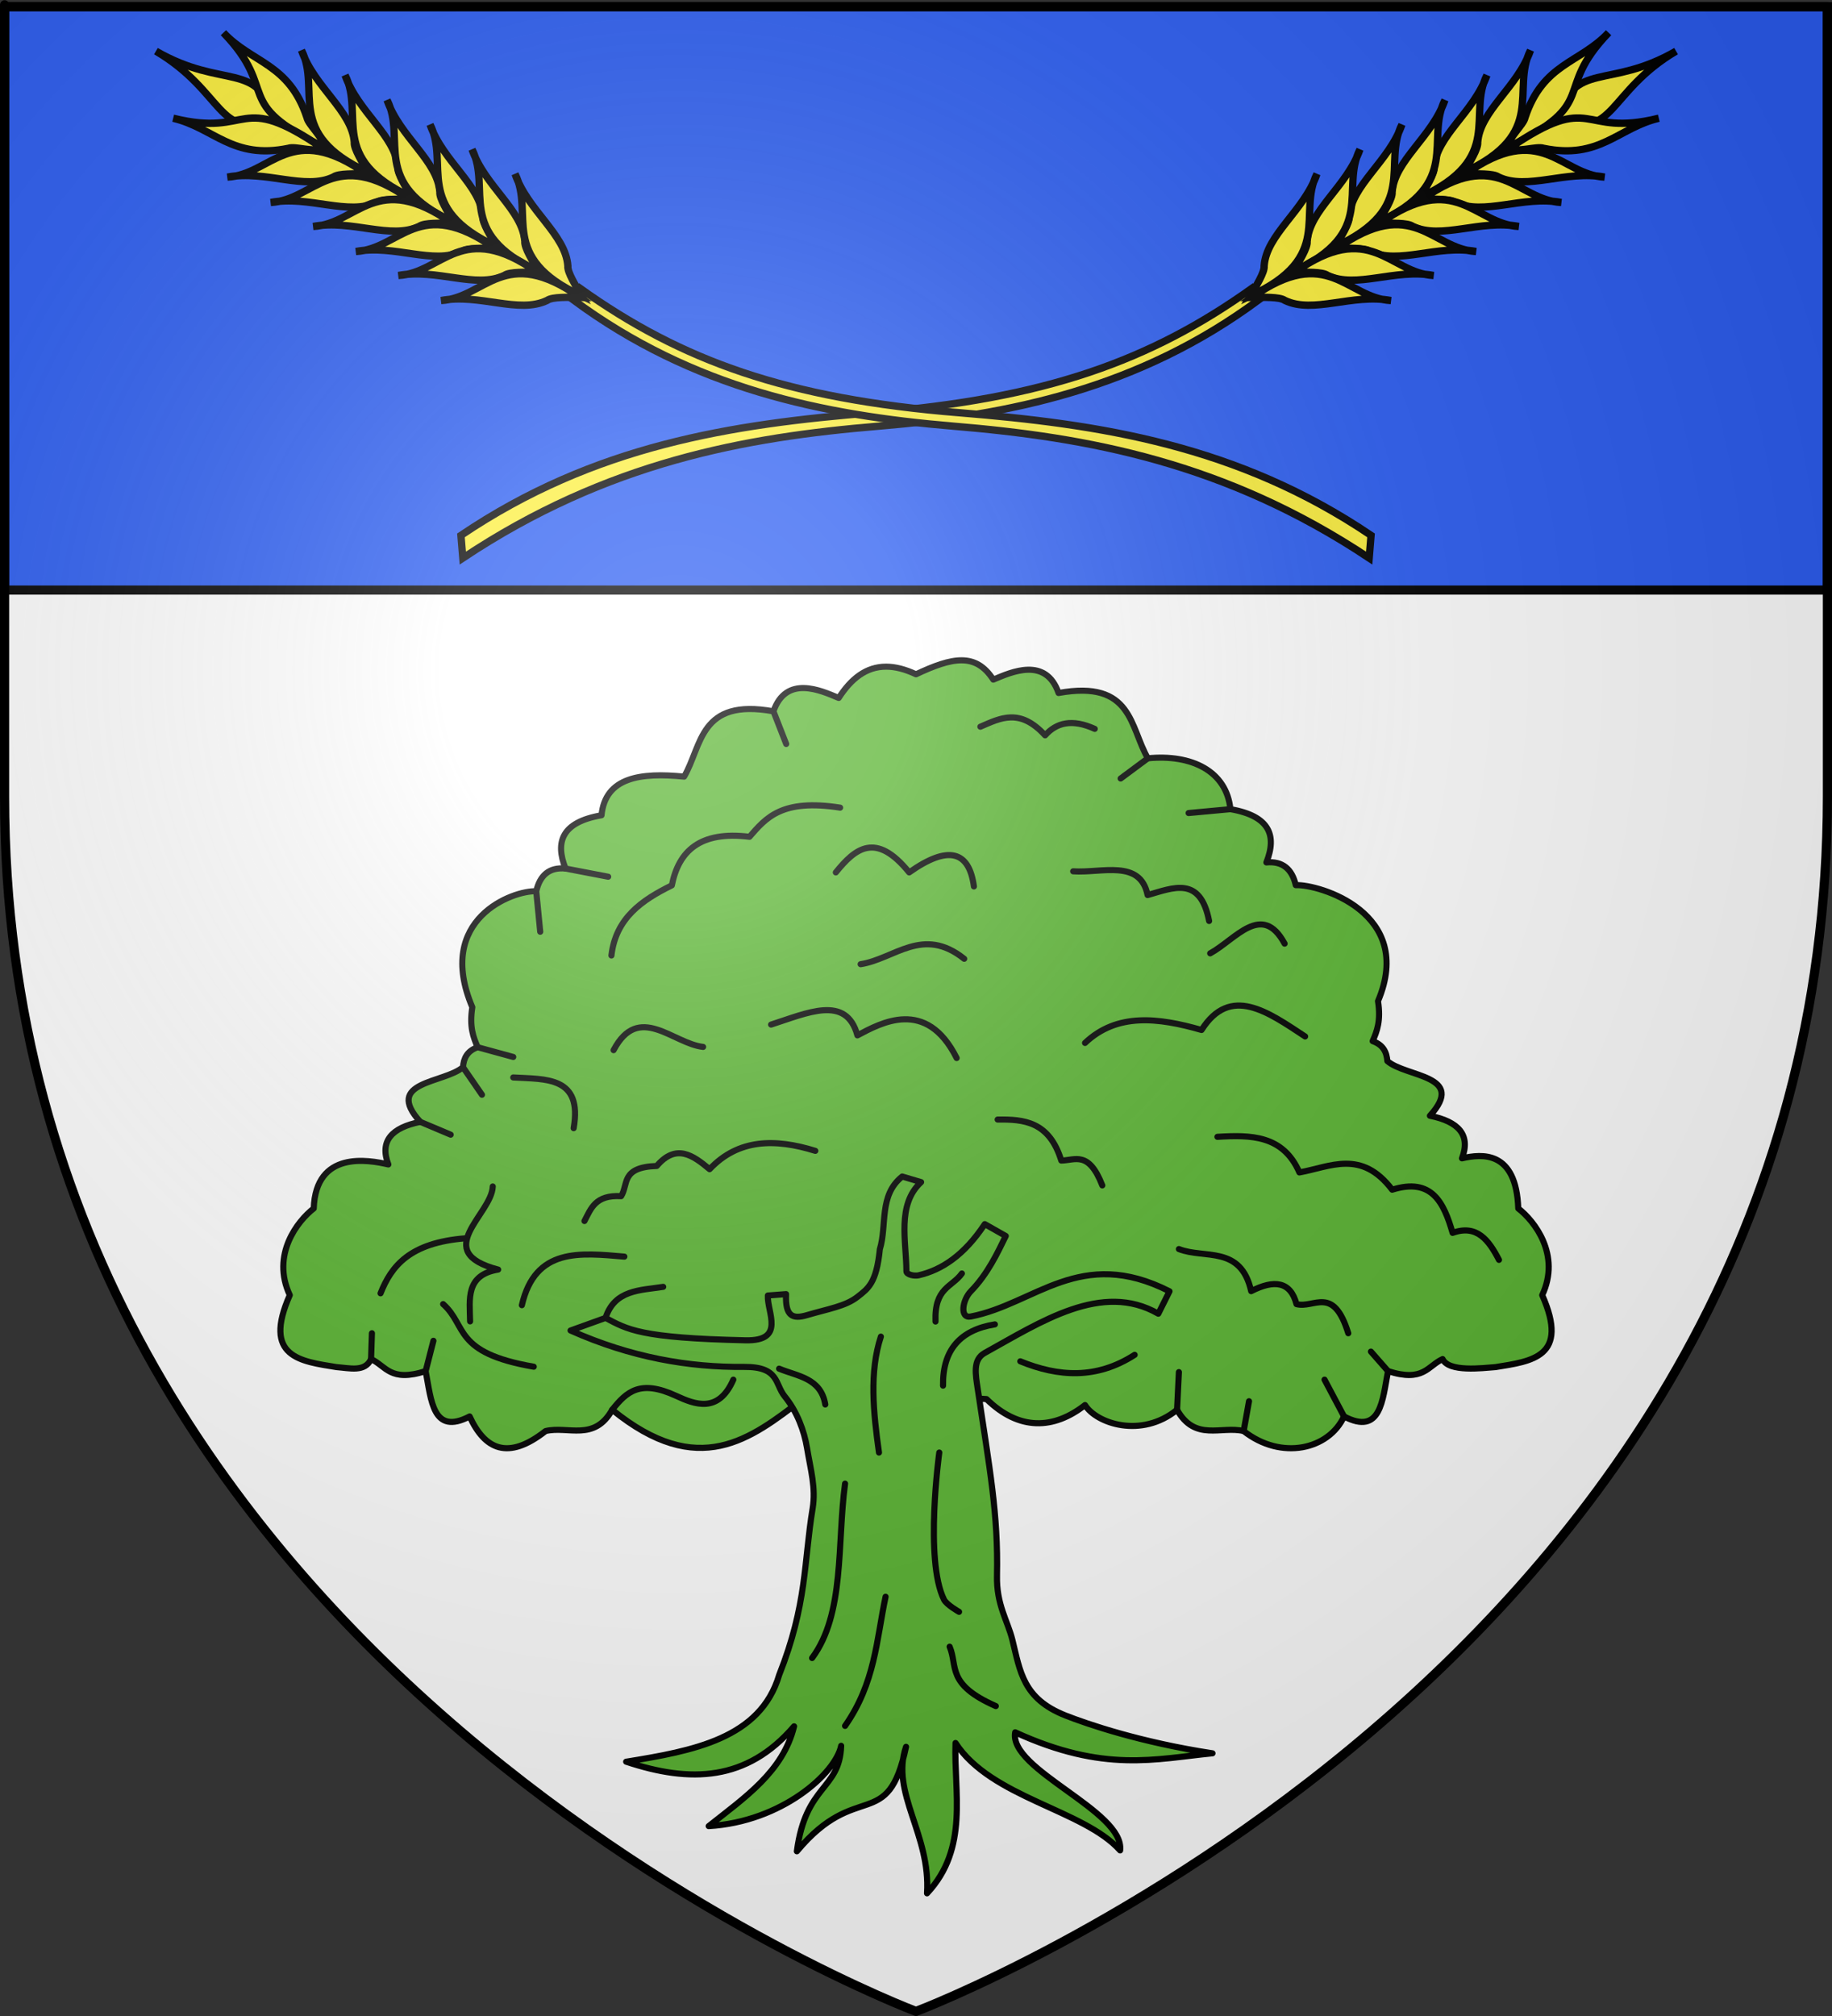<?xml version="1.0" encoding="UTF-8" standalone="no"?>
<svg
   xmlns:dc="http://purl.org/dc/elements/1.1/"
   xmlns:cc="http://creativecommons.org/ns#"
   xmlns:rdf="http://www.w3.org/1999/02/22-rdf-syntax-ns#"
   xmlns:svg="http://www.w3.org/2000/svg"
   xmlns="http://www.w3.org/2000/svg"
   xmlns:xlink="http://www.w3.org/1999/xlink"
   xmlns:sodipodi="http://sodipodi.sourceforge.net/DTD/sodipodi-0.dtd"
   xmlns:inkscape="http://www.inkscape.org/namespaces/inkscape"
   height="660"
   width="600"
   version="1.0"
   id="svg2"
   sodipodi:version="0.32"
   inkscape:version="0.46"
   sodipodi:docname="Blason_Theuville-aux-Maillots-A.svg"
   sodipodi:docbase="D:\Mes documents\Renaud-Notre Lapin"
   inkscape:export-filename="/Users/olivier/Desktop/Blason Rouge/Blason_Vide_3D.png"
   inkscape:export-xdpi="144"
   inkscape:export-ydpi="144"
   inkscape:output_extension="org.inkscape.output.svg.inkscape">
  <rect width="100%" height="100%" fill="#333333" stroke="none"/>
  <sodipodi:namedview
     inkscape:window-height="977"
     inkscape:window-width="1280"
     inkscape:pageshadow="2"
     inkscape:pageopacity="0.0"
     guidetolerance="10.0"
     gridtolerance="10.0"
     objecttolerance="10.0"
     borderopacity="1.0"
     bordercolor="#666666"
     pagecolor="#ffffff"
     id="base"
     showgrid="false"
     height="660px"
     inkscape:zoom="1.1621207"
     inkscape:cx="300.00013"
     inkscape:cy="330.00014"
     inkscape:window-x="-4"
     inkscape:window-y="-4"
     inkscape:current-layer="layer4"
     inkscape:object-nodes="true" />
  <desc
     id="desc4">Flag of Canton of Valais (Wallis)</desc>
  <defs
     id="defs6">
    <linearGradient
       id="linearGradient2893">
      <stop
         style="stop-color:white;stop-opacity:0.314;"
         offset="0"
         id="stop2895" />
      <stop
         id="stop2897"
         offset="0.19"
         style="stop-color:white;stop-opacity:0.251;" />
      <stop
         style="stop-color:#6b6b6b;stop-opacity:0.125;"
         offset="0.6"
         id="stop2901" />
      <stop
         style="stop-color:black;stop-opacity:0.125;"
         offset="1"
         id="stop2899" />
    </linearGradient>
    <radialGradient
       inkscape:collect="always"
       xlink:href="#linearGradient2893"
       id="radialGradient3163"
       gradientUnits="userSpaceOnUse"
       gradientTransform="matrix(1.353,0,0,1.349,-77.629,-85.747)"
       cx="221.445"
       cy="226.331"
       fx="221.445"
       fy="226.331"
       r="300" />
    <g
       id="f">
      <rect
         id="rect1964"
         style="fill:#28166f"
         y="-30"
         x="-50"
         height="60"
         width="100" />
      <g
         id="g1966"
         style="fill:#ffffff"
         transform="translate(0,-20)">
        <path
           id="path1968"
           d="M -1.212,27.818 C -1.212,22.175 -2.091,20.471 -4.542,13.98 C -5.709,10.888 -5.024,7.103 -2.858,3.601 C -2.082,2.346 -1.114,1.214 0,0 C 1.114,1.214 2.082,2.346 2.858,3.601 C 5.024,7.103 5.709,10.888 4.542,13.98 C 2.091,20.471 1.212,22.175 1.212,27.818 L -1.212,27.818 z" />
        <path
           id="rwi"
           d="M 2.922,27.672 C 2.922,21.721 5.239,17.829 8.501,16.66 C 9.949,16.141 11.808,16.387 13.519,18.107 C 15.638,20.236 16.255,26.1 10.036,27.228 C 10.694,26.272 10.655,24.147 9.322,23.441 C 8.331,22.916 7.209,23.188 6.646,23.564 C 5.822,24.116 4.917,25.67 4.967,27.672 L 2.922,27.672 z" />
        <path
           id="path1971"
           d="M 1.777,30.183 C 1.79,32.191 2.795,33.518 4.516,34.257 C 4.295,34.955 3.257,36.378 1.831,36.281 C 1.55,37.787 1.282,38.632 0,40 C -1.282,38.632 -1.55,37.787 -1.831,36.281 C -3.257,36.378 -4.295,34.955 -4.516,34.257 C -2.795,33.518 -1.79,32.191 -1.777,30.183 L 1.777,30.183 z" />
        <use
           xlink:href="#rwi"
           height="400"
           width="800"
           y="0"
           x="0"
           id="use1973"
           transform="scale(-1,1)" />
        <rect
           id="rect1975"
           y="27.331"
           x="-7.923"
           height="3.218"
           width="15.846" />
      </g>
    </g>
    <g
       id="s">
      <g
         id="c">
        <path
           id="t"
           d="M 0,0 L 0,1 L 0.5,1 L 0,0 z"
           transform="matrix(0.951,0.309,-0.309,0.951,0,-1)" />
        <use
           xlink:href="#t"
           transform="scale(-1,1)"
           id="use2144"
           x="0"
           y="0"
           width="810"
           height="540" />
      </g>
      <g
         id="a">
        <use
           xlink:href="#c"
           transform="matrix(0.309,0.951,-0.951,0.309,0,0)"
           id="use2147"
           x="0"
           y="0"
           width="810"
           height="540" />
        <use
           xlink:href="#c"
           transform="matrix(-0.809,0.588,-0.588,-0.809,0,0)"
           id="use2149"
           x="0"
           y="0"
           width="810"
           height="540" />
      </g>
      <use
         xlink:href="#a"
         transform="scale(-1,1)"
         id="use2151"
         x="0"
         y="0"
         width="810"
         height="540" />
    </g>
    <radialGradient
       inkscape:collect="always"
       xlink:href="#linearGradient2893"
       id="radialGradient4737"
       gradientUnits="userSpaceOnUse"
       gradientTransform="matrix(1.353,0,0,1.349,-77.629,-85.747)"
       cx="221.445"
       cy="226.331"
       fx="221.445"
       fy="226.331"
       r="300" />
  </defs>
  <g
     inkscape:groupmode="layer"
     id="layer3"
     inkscape:label="Fond écu"
     style="display:inline">
    <path
       id="path2855"
       style="fill:#ffffff;fill-opacity:1;fill-rule:evenodd;stroke:none;stroke-width:1px;stroke-linecap:butt;stroke-linejoin:miter;stroke-opacity:1"
       d="M 300,658.5 C 300,658.5 598.5,546.18 598.5,260.728 C 598.5,-24.723 598.5,2.176 598.5,2.176 L 1.5,2.176 L 1.5,260.728 C 1.5,546.18 300,658.5 300,658.5 z"
       sodipodi:nodetypes="cccccc" />
    <g
       id="g3714"
       transform="translate(212.95,-619.159)" />
    <g
       id="layer9"
       inkscape:label="Fond d'écu"
       transform="translate(212.95,-619.159)">
      <g
         transform="matrix(2,0,0,2,-732.892,-1853.188)"
         inkscape:label="Meubles"
         id="g2807" />
      <g
         transform="matrix(2,0,0,2,1696.976,-413.55)"
         inkscape:label="Meubles"
         id="g4626" />
      <g
         id="g5271"
         inkscape:label="Meubles"
         transform="matrix(2,0,0,2,-732.892,-453.188)" />
      <g
         id="g5273"
         inkscape:label="Reflet final"
         transform="matrix(2,0,0,2,-732.892,-453.188)" />
      <g
         id="g5275"
         inkscape:label="Contour final"
         transform="matrix(2,0,0,2,-732.892,-453.188)" />
    </g>
    <g
       id="layer6"
       inkscape:label="Reflet final"
       transform="translate(212.95,-619.159)" />
    <g
       id="layer5"
       inkscape:label="Contour final"
       transform="translate(212.95,-619.159)" />
    <rect
       style="opacity:1;fill:#2b5df2;fill-opacity:1;stroke:#000000;stroke-width:3;stroke-linecap:round;stroke-linejoin:round;stroke-miterlimit:4;stroke-dasharray:none;stroke-opacity:1"
       id="rect2428"
       width="597"
       height="191"
       x="1.5"
       y="2.176" />
    <use
       x="0"
       y="0"
       xlink:href="#g5180"
       id="use5200"
       transform="matrix(-1,0,0,1,599.999,0)"
       width="600"
       height="660" />
    <g
       id="g5180"
       transform="matrix(0.4,-0.693,0.693,0.4,-236.668,460.775)">
      <path
         style="fill:#fcef3c;fill-opacity:1;fill-rule:evenodd;stroke:#000000;stroke-width:3;stroke-linecap:butt;stroke-linejoin:miter;stroke-miterlimit:4;stroke-dasharray:none;stroke-opacity:1"
         d="M 737.422,563.83 C 742.075,498.032 721.411,445.09 696.681,392.883 C 666.186,328.615 658.233,283.587 663.11,232.961 L 657.638,232.846 C 650.733,293.303 667.727,344.778 690.71,393.538 C 713.919,442.78 733.526,496.891 728.998,567.811 L 737.422,563.83 z"
         id="path5065"
         sodipodi:nodetypes="csccscc" />
      <path
         style="fill:#fcef3c;fill-opacity:1;fill-rule:evenodd;stroke:#000000;stroke-width:3;stroke-linecap:butt;stroke-linejoin:miter;stroke-miterlimit:4;stroke-dasharray:none;stroke-opacity:1;display:inline"
         d="M 660.383,34.034 C 660.041,66.708 641.134,74.16 660.286,89.732 C 678.286,72.332 660.341,65.85 660.383,34.034 z"
         id="path5069"
         sodipodi:nodetypes="ccc" />
      <g
         transform="matrix(-0.824,-0.743,-0.743,0.824,1791.404,827.921)"
         id="g5071"
         style="fill:#fcef3c;fill-opacity:1;stroke:#000000;stroke-width:2.704;stroke-miterlimit:4;stroke-dasharray:none;stroke-opacity:1">
        <path
           sodipodi:nodetypes="cccc"
           id="path5073"
           d="M 1210.439,152.46 C 1197.194,179.709 1215.893,177.593 1188.216,204.048 C 1187.083,200.671 1191.132,194.461 1190.767,191.706 C 1190.905,170.547 1203.815,166.49 1210.439,152.46 z"
           style="fill:#fcef3c;fill-opacity:1;fill-rule:evenodd;stroke:#000000;stroke-width:2.704;stroke-linecap:butt;stroke-linejoin:miter;stroke-miterlimit:4;stroke-dasharray:none;stroke-opacity:1;display:inline" />
        <path
           sodipodi:nodetypes="cccc"
           id="path5075"
           d="M 1185.042,167.54 C 1182.511,183.677 1200.814,194.656 1175.518,217.937 C 1176.428,213.842 1177.93,207.94 1176.979,205.82 C 1174.191,194.476 1184.718,181.959 1185.042,167.54 z"
           style="fill:#fcef3c;fill-opacity:1;fill-rule:evenodd;stroke:#000000;stroke-width:2.704;stroke-linecap:butt;stroke-linejoin:miter;stroke-miterlimit:4;stroke-dasharray:none;stroke-opacity:1;display:inline" />
        <path
           sodipodi:nodetypes="cccc"
           id="path5077"
           d="M 1172.578,181.23 C 1170.047,197.368 1188.35,208.347 1163.054,231.627 C 1163.964,227.532 1165.466,221.63 1164.515,219.51 C 1161.727,208.166 1172.254,195.65 1172.578,181.23 z"
           style="fill:#fcef3c;fill-opacity:1;fill-rule:evenodd;stroke:#000000;stroke-width:2.704;stroke-linecap:butt;stroke-linejoin:miter;stroke-miterlimit:4;stroke-dasharray:none;stroke-opacity:1;display:inline" />
        <path
           sodipodi:nodetypes="cccc"
           id="path5079"
           d="M 1160.673,194.722 C 1158.142,210.86 1176.446,221.839 1151.149,245.119 C 1152.06,241.024 1153.561,235.122 1152.61,233.002 C 1149.822,221.658 1160.349,209.142 1160.673,194.722 z"
           style="fill:#fcef3c;fill-opacity:1;fill-rule:evenodd;stroke:#000000;stroke-width:2.704;stroke-linecap:butt;stroke-linejoin:miter;stroke-miterlimit:4;stroke-dasharray:none;stroke-opacity:1;display:inline" />
        <path
           sodipodi:nodetypes="cccc"
           id="path5081"
           d="M 1148.372,208.214 C 1145.841,224.352 1164.144,235.331 1138.848,258.611 C 1139.758,254.516 1141.259,248.614 1140.309,246.494 C 1137.521,235.15 1148.048,222.634 1148.372,208.214 z"
           style="fill:#fcef3c;fill-opacity:1;fill-rule:evenodd;stroke:#000000;stroke-width:2.704;stroke-linecap:butt;stroke-linejoin:miter;stroke-miterlimit:4;stroke-dasharray:none;stroke-opacity:1;display:inline" />
        <path
           sodipodi:nodetypes="cccc"
           id="path5083"
           d="M 1136.467,221.706 C 1133.936,237.844 1152.239,248.823 1126.943,272.103 C 1127.853,268.008 1129.355,262.106 1128.404,259.986 C 1125.616,248.642 1136.143,236.126 1136.467,221.706 z"
           style="fill:#fcef3c;fill-opacity:1;fill-rule:evenodd;stroke:#000000;stroke-width:2.704;stroke-linecap:butt;stroke-linejoin:miter;stroke-miterlimit:4;stroke-dasharray:none;stroke-opacity:1;display:inline" />
        <path
           sodipodi:nodetypes="cccc"
           id="path5085"
           d="M 1124.165,235.198 C 1121.634,251.336 1139.938,262.315 1114.641,285.595 C 1115.552,281.5 1117.053,275.599 1116.102,273.478 C 1113.314,262.134 1123.841,249.618 1124.165,235.198 z"
           style="fill:#fcef3c;fill-opacity:1;fill-rule:evenodd;stroke:#000000;stroke-width:2.704;stroke-linecap:butt;stroke-linejoin:miter;stroke-miterlimit:4;stroke-dasharray:none;stroke-opacity:1;display:inline" />
      </g>
      <g
         style="fill:#fcef3c;fill-opacity:1;stroke:#000000;stroke-width:2.704;stroke-miterlimit:4;stroke-dasharray:none;stroke-opacity:1;display:inline"
         id="g5087"
         transform="matrix(0.825,-0.742,0.742,0.825,-471.589,826.238)">
        <path
           sodipodi:nodetypes="cccc"
           id="path5089"
           d="M 1210.439,152.46 C 1197.194,179.709 1215.893,177.593 1188.216,204.048 C 1187.083,200.671 1191.132,194.461 1190.767,191.706 C 1190.905,170.547 1203.815,166.49 1210.439,152.46 z"
           style="fill:#fcef3c;fill-opacity:1;fill-rule:evenodd;stroke:#000000;stroke-width:2.704;stroke-linecap:butt;stroke-linejoin:miter;stroke-miterlimit:4;stroke-dasharray:none;stroke-opacity:1;display:inline" />
        <path
           sodipodi:nodetypes="cccc"
           id="path5091"
           d="M 1185.042,167.54 C 1182.511,183.677 1200.814,194.656 1175.518,217.937 C 1176.428,213.842 1177.93,207.94 1176.979,205.82 C 1174.191,194.476 1184.718,181.959 1185.042,167.54 z"
           style="fill:#fcef3c;fill-opacity:1;fill-rule:evenodd;stroke:#000000;stroke-width:2.704;stroke-linecap:butt;stroke-linejoin:miter;stroke-miterlimit:4;stroke-dasharray:none;stroke-opacity:1;display:inline" />
        <path
           sodipodi:nodetypes="cccc"
           id="path5093"
           d="M 1172.578,181.23 C 1170.047,197.368 1188.35,208.347 1163.054,231.627 C 1163.964,227.532 1165.466,221.63 1164.515,219.51 C 1161.727,208.166 1172.254,195.65 1172.578,181.23 z"
           style="fill:#fcef3c;fill-opacity:1;fill-rule:evenodd;stroke:#000000;stroke-width:2.704;stroke-linecap:butt;stroke-linejoin:miter;stroke-miterlimit:4;stroke-dasharray:none;stroke-opacity:1;display:inline" />
        <path
           sodipodi:nodetypes="cccc"
           id="path5095"
           d="M 1160.673,194.722 C 1158.142,210.86 1176.446,221.839 1151.149,245.119 C 1152.06,241.024 1153.561,235.122 1152.61,233.002 C 1149.822,221.658 1160.349,209.142 1160.673,194.722 z"
           style="fill:#fcef3c;fill-opacity:1;fill-rule:evenodd;stroke:#000000;stroke-width:2.704;stroke-linecap:butt;stroke-linejoin:miter;stroke-miterlimit:4;stroke-dasharray:none;stroke-opacity:1;display:inline" />
        <path
           sodipodi:nodetypes="cccc"
           id="path5097"
           d="M 1148.372,208.214 C 1145.841,224.352 1164.144,235.331 1138.848,258.611 C 1139.758,254.516 1141.259,248.614 1140.309,246.494 C 1137.521,235.15 1148.048,222.634 1148.372,208.214 z"
           style="fill:#fcef3c;fill-opacity:1;fill-rule:evenodd;stroke:#000000;stroke-width:2.704;stroke-linecap:butt;stroke-linejoin:miter;stroke-miterlimit:4;stroke-dasharray:none;stroke-opacity:1;display:inline" />
        <path
           sodipodi:nodetypes="cccc"
           id="path5099"
           d="M 1136.467,221.706 C 1133.936,237.844 1152.239,248.823 1126.943,272.103 C 1127.853,268.008 1129.355,262.106 1128.404,259.986 C 1125.616,248.642 1136.143,236.126 1136.467,221.706 z"
           style="fill:#fcef3c;fill-opacity:1;fill-rule:evenodd;stroke:#000000;stroke-width:2.704;stroke-linecap:butt;stroke-linejoin:miter;stroke-miterlimit:4;stroke-dasharray:none;stroke-opacity:1;display:inline" />
        <path
           sodipodi:nodetypes="cccc"
           id="path5101"
           d="M 1124.165,235.198 C 1121.634,251.336 1139.938,262.315 1114.641,285.595 C 1115.552,281.5 1117.053,275.599 1116.102,273.478 C 1113.314,262.134 1123.841,249.618 1124.165,235.198 z"
           style="fill:#fcef3c;fill-opacity:1;fill-rule:evenodd;stroke:#000000;stroke-width:2.704;stroke-linecap:butt;stroke-linejoin:miter;stroke-miterlimit:4;stroke-dasharray:none;stroke-opacity:1;display:inline" />
      </g>
    </g>
  </g>
  <g
     inkscape:groupmode="layer"
     id="layer4"
     inkscape:label="Meubles">
    <g
       style="display:inline"
       id="g6066"
       transform="translate(-703.219,-20)">
      <path
         sodipodi:nodetypes="ccccccccccccccccccccccccccccccccccccccccccccc"
         id="path5991"
         d="M 993.469,238.25 C 986.829,238.236 981.908,242.28 977.906,248.5 C 971.958,245.981 960.704,240.914 956.531,252.875 C 932.223,248.474 933.209,264.1 927.281,274.25 C 912.966,272.84 901.47,274.435 900.219,286.906 C 887.29,289.124 884.941,295.556 888.438,304.344 C 883.113,303.843 880.055,306.524 878.844,311.781 C 871.348,311.443 845.598,320.75 857.906,349.75 C 856.897,356.235 858.25,359.579 859.656,362.844 C 856.153,364.074 855.074,366.508 854.844,369.375 C 848.712,374.689 828.747,373.933 840.875,387.281 C 831.466,389.174 827.477,393.568 830.406,401.219 C 823.864,399.711 806.647,396.569 805.969,415.625 C 800.689,419.707 791.956,430.779 798.125,444 C 789.119,464.325 801.598,465.65 813.406,467.562 C 817.785,467.884 822.715,469.303 824.75,464.938 C 829.656,467.187 830.977,472.618 842.625,468.875 C 844.461,478.381 844.909,490.039 857.031,483.719 C 862.004,494.535 869.544,498.209 881.906,488.5 C 889.272,486.733 897.811,492.05 903.719,481.531 C 932.042,504.55 949.035,491.121 966.125,478.031 L 1003.219,476.719 L 1026.312,478.031 C 1036.975,488.488 1048.361,487.992 1058.577,479.99 C 1062.278,485.991 1077.002,491.053 1088.719,481.531 C 1094.626,492.05 1103.165,486.733 1110.531,488.5 C 1122.894,498.209 1138.433,494.535 1143.406,483.719 C 1155.529,490.039 1155.976,478.381 1157.812,468.875 C 1169.46,472.618 1170.782,467.187 1175.688,464.938 C 1177.723,469.303 1188.652,467.884 1193.031,467.562 C 1204.839,465.65 1217.319,464.325 1208.312,444 C 1214.481,430.779 1205.749,419.707 1200.469,415.625 C 1199.79,396.569 1188.573,397.711 1182.031,399.219 C 1184.96,391.568 1180.94,387.174 1171.531,385.281 C 1183.659,371.933 1163.725,372.689 1157.594,367.375 C 1157.363,364.508 1156.284,362.074 1152.781,360.844 C 1154.187,357.579 1155.54,354.235 1154.531,347.75 C 1166.839,318.75 1135.089,309.443 1127.594,309.781 C 1126.383,304.524 1123.293,301.843 1117.969,302.344 C 1121.465,293.556 1119.116,287.124 1106.188,284.906 C 1104.937,272.435 1093.472,266.84 1079.156,268.25 C 1073.228,258.1 1074.214,242.474 1049.906,246.875 C 1045.734,234.914 1034.48,239.981 1028.531,242.5 C 1022.784,233.568 1015.115,235.147 1003.219,240.75 C 999.606,239.049 996.364,238.256 993.469,238.25 z"
         style="opacity:1;fill:#5ab532;fill-opacity:1;stroke:#000000;stroke-width:2;stroke-linecap:round;stroke-linejoin:round;stroke-miterlimit:4;stroke-dasharray:none;stroke-opacity:1" />
      <path
         sodipodi:nodetypes="ccssssccsccsscccssccssccsssssccccccccccc"
         id="path5203"
         d="M 908.287,596.75 C 930.096,593.215 952.234,589.233 958.412,568.334 C 967.588,545.187 966.451,531.456 969.37,513.792 C 970.471,507.134 968.691,501.095 967.537,494.084 C 966.606,488.431 964.291,482.146 960.204,477.126 C 956.952,473.131 958.498,467.398 946.912,467.501 C 928.887,467.661 909.94,464.445 890.079,455.584 L 901.537,451.459 C 908.692,455.226 912.74,458.035 947.371,458.793 C 960.665,459.083 954.386,449.57 954.704,444.126 L 960.662,443.668 C 960.343,450.969 962.822,451.941 967.537,450.543 C 974.451,448.492 980.092,447.668 984.037,444.584 C 987.555,441.834 990.275,440.041 991.37,429.001 C 993.797,421.051 990.979,411.352 998.704,405.168 L 1004.891,407.001 C 996.862,414.399 1000.06,426.509 1000.079,436.168 C 1000.081,437.34 1002.737,437.821 1004.052,437.517 C 1011.707,435.746 1019.02,430.894 1025.745,420.751 L 1032.62,424.647 C 1029.889,430.218 1026.728,437.038 1021.162,442.751 C 1018.383,445.603 1017.481,451.715 1021.162,451.001 C 1042.28,446.907 1057,427.882 1086.245,442.751 L 1082.578,450.084 C 1064.073,439.436 1044.008,452.835 1025.745,462.918 C 1021.718,465.141 1022.733,470.006 1023.453,474.834 C 1027.337,500.873 1030.184,515.785 1029.745,535.792 C 1029.535,545.405 1033.199,550.476 1034.787,556.875 C 1037.328,567.12 1038.202,576.112 1052.203,581.625 C 1059.205,584.382 1076.674,590.4 1100.328,594 C 1081.63,595.815 1064.911,600.49 1035.704,587.125 C 1033.456,599.348 1071.589,612.882 1070.078,625.792 C 1058.117,612.413 1027.863,608.618 1016.162,590.625 C 1015.567,606.516 1020.68,625.048 1006.829,639.833 C 1008.077,620.542 994.785,606.954 999.954,591.875 C 993.975,620.269 983.926,602.402 964.204,626.083 C 967.081,604.091 978.245,606.056 978.704,591.542 C 976.862,600.609 959.195,616.45 935.329,617.834 C 947.114,608.466 959.646,600.045 963.287,585.167 C 947.777,603.221 929.297,603.749 908.287,596.75 z"
         style="opacity:1;fill:#5ab532;fill-opacity:1;stroke:#000000;stroke-width:2;stroke-linecap:round;stroke-linejoin:round;stroke-miterlimit:4;stroke-dasharray:none;stroke-opacity:1" />
      <path
         sodipodi:nodetypes="cc"
         id="path5975"
         d="M 969.187,562.804 C 979.946,548.331 977.343,525.356 979.987,505.72"
         style="opacity:1;fill:none;fill-opacity:1;stroke:#000000;stroke-width:2;stroke-linecap:round;stroke-linejoin:round;stroke-miterlimit:4;stroke-dasharray:none;stroke-opacity:1" />
      <path
         sodipodi:nodetypes="csc"
         id="path5977"
         d="M 1010.843,495.537 C 1010.843,495.537 1005.968,530.728 1012.385,543.673 C 1013.233,545.383 1017.322,547.684 1017.322,547.684"
         style="opacity:1;fill:none;fill-opacity:1;stroke:#000000;stroke-width:2;stroke-linecap:round;stroke-linejoin:round;stroke-miterlimit:4;stroke-dasharray:none;stroke-opacity:1" />
      <path
         sodipodi:nodetypes="cc"
         id="path5979"
         d="M 1014.237,559.101 C 1016.964,565.596 1013.067,571.349 1029.356,578.54"
         style="opacity:1;fill:none;fill-opacity:1;stroke:#000000;stroke-width:2;stroke-linecap:round;stroke-linejoin:round;stroke-miterlimit:4;stroke-dasharray:none;stroke-opacity:1" />
      <path
         sodipodi:nodetypes="cc"
         id="path5981"
         d="M 993.255,542.747 C 990.272,556.838 989.865,570.929 979.987,585.02"
         style="opacity:1;fill:none;fill-opacity:1;stroke:#000000;stroke-width:2;stroke-linecap:round;stroke-linejoin:round;stroke-miterlimit:4;stroke-dasharray:none;stroke-opacity:1" />
      <path
         sodipodi:nodetypes="cc"
         id="path5983"
         d="M 991.095,495.537 C 989.229,482.295 987.908,469.208 991.712,457.585"
         style="opacity:1;fill:none;fill-opacity:1;stroke:#000000;stroke-width:2;stroke-linecap:round;stroke-linejoin:round;stroke-miterlimit:4;stroke-dasharray:none;stroke-opacity:1" />
      <path
         sodipodi:nodetypes="cc"
         id="path5985"
         d="M 1012.077,473.63 C 1011.892,461.937 1017.714,455.393 1029.048,453.573"
         style="opacity:1;fill:none;fill-opacity:1;stroke:#000000;stroke-width:2;stroke-linecap:round;stroke-linejoin:round;stroke-miterlimit:4;stroke-dasharray:none;stroke-opacity:1" />
      <path
         sodipodi:nodetypes="cc"
         id="path5987"
         d="M 1009.609,452.648 C 1009.197,441.477 1014.989,441.473 1018.248,436.911"
         style="opacity:1;fill:none;fill-opacity:1;stroke:#000000;stroke-width:2;stroke-linecap:round;stroke-linejoin:round;stroke-miterlimit:4;stroke-dasharray:none;stroke-opacity:1" />
      <path
         sodipodi:nodetypes="cc"
         id="path5989"
         d="M 973.507,479.801 C 972.06,471.101 964.46,470.607 958.388,468.076"
         style="opacity:1;fill:none;fill-opacity:1;stroke:#000000;stroke-width:2;stroke-linecap:round;stroke-linejoin:round;stroke-miterlimit:4;stroke-dasharray:none;stroke-opacity:1" />
      <path
         sodipodi:nodetypes="cccc"
         id="path5996"
         d="M 903.467,332.816 C 904.882,320.555 913.461,314.663 923.253,309.849 C 925.467,298.701 932.383,291.941 948.693,293.949 C 954.077,287.763 959.219,281.415 978.373,284.409"
         style="opacity:1;fill:none;fill-opacity:1;stroke:#000000;stroke-width:2;stroke-linecap:round;stroke-linejoin:round;stroke-miterlimit:4;stroke-dasharray:none;stroke-opacity:1" />
      <path
         id="path5998"
         d="M 956.531,252.875 L 960.707,263.563"
         style="opacity:1;fill:none;fill-opacity:1;stroke:#000000;stroke-width:2;stroke-linecap:round;stroke-linejoin:round;stroke-miterlimit:4;stroke-dasharray:none;stroke-opacity:1" />
      <path
         id="path6000"
         d="M 888.438,304.344 L 902.407,307.022"
         style="opacity:1;fill:none;fill-opacity:1;stroke:#000000;stroke-width:2;stroke-linecap:round;stroke-linejoin:round;stroke-miterlimit:4;stroke-dasharray:none;stroke-opacity:1" />
      <path
         id="path6002"
         d="M 878.844,311.781 L 880.147,325.042"
         style="opacity:1;fill:none;fill-opacity:1;stroke:#000000;stroke-width:2;stroke-linecap:round;stroke-linejoin:round;stroke-miterlimit:4;stroke-dasharray:none;stroke-opacity:1" />
      <path
         id="path6004"
         d="M 859.656,362.844 L 871.314,366.029"
         style="opacity:1;fill:none;fill-opacity:1;stroke:#000000;stroke-width:2;stroke-linecap:round;stroke-linejoin:round;stroke-miterlimit:4;stroke-dasharray:none;stroke-opacity:1" />
      <path
         id="path6006"
         d="M 854.844,369.375 L 861.067,378.395"
         style="opacity:1;fill:none;fill-opacity:1;stroke:#000000;stroke-width:2;stroke-linecap:round;stroke-linejoin:round;stroke-miterlimit:4;stroke-dasharray:none;stroke-opacity:1" />
      <path
         id="path6008"
         d="M 840.875,387.281 L 850.821,391.469"
         style="opacity:1;fill:none;fill-opacity:1;stroke:#000000;stroke-width:2;stroke-linecap:round;stroke-linejoin:round;stroke-miterlimit:4;stroke-dasharray:none;stroke-opacity:1" />
      <path
         id="path6010"
         d="M 842.625,468.875 L 845.167,458.955"
         style="opacity:1;fill:none;fill-opacity:1;stroke:#000000;stroke-width:2;stroke-linecap:round;stroke-linejoin:round;stroke-miterlimit:4;stroke-dasharray:none;stroke-opacity:1" />
      <path
         id="path6012"
         d="M 824.75,464.938 L 825.028,456.481"
         style="opacity:1;fill:none;fill-opacity:1;stroke:#000000;stroke-width:2;stroke-linecap:round;stroke-linejoin:round;stroke-miterlimit:4;stroke-dasharray:none;stroke-opacity:1" />
      <path
         sodipodi:nodetypes="csc"
         id="path6014"
         d="M 903.719,481.531 C 908.487,475.583 912.851,471.525 924.667,476.975 C 930.754,479.782 938.496,482.856 943.393,471.675"
         style="opacity:1;fill:none;fill-opacity:1;stroke:#000000;stroke-width:2;stroke-linecap:round;stroke-linejoin:round;stroke-miterlimit:4;stroke-dasharray:none;stroke-opacity:1" />
      <path
         sodipodi:nodetypes="cc"
         id="path6016"
         d="M 848.347,446.942 C 856.337,454.032 851.542,462.866 878.027,467.435"
         style="opacity:1;fill:none;fill-opacity:1;stroke:#000000;stroke-width:2;stroke-linecap:round;stroke-linejoin:round;stroke-miterlimit:4;stroke-dasharray:none;stroke-opacity:1" />
      <path
         sodipodi:nodetypes="cc"
         id="path6018"
         d="M 827.854,443.408 C 831.397,434.521 837.316,426.821 855.767,425.388"
         style="opacity:1;fill:none;fill-opacity:1;stroke:#000000;stroke-width:2;stroke-linecap:round;stroke-linejoin:round;stroke-miterlimit:4;stroke-dasharray:none;stroke-opacity:1" />
      <path
         sodipodi:nodetypes="ccc"
         id="path6020"
         d="M 857.181,452.595 C 857.062,445.351 855.597,437.434 866.367,435.635 C 844.054,429.784 864.267,417.634 864.601,408.428"
         style="opacity:1;fill:none;fill-opacity:1;stroke:#000000;stroke-width:2;stroke-linecap:round;stroke-linejoin:round;stroke-miterlimit:4;stroke-dasharray:none;stroke-opacity:1" />
      <path
         sodipodi:nodetypes="ccccc"
         id="path6022"
         d="M 894.634,419.735 C 896.773,415.694 898.153,411.11 906.647,411.608 C 909.086,407.784 906.445,402.113 918.307,401.715 C 924.678,394.269 930.173,398.208 935.62,402.775 C 945.033,392.787 957.079,392.677 970.246,396.769"
         style="opacity:1;fill:none;fill-opacity:1;stroke:#000000;stroke-width:2;stroke-linecap:round;stroke-linejoin:round;stroke-miterlimit:4;stroke-dasharray:none;stroke-opacity:1" />
      <path
         sodipodi:nodetypes="ccc"
         id="path6024"
         d="M 1029.959,386.522 C 1038.547,386.409 1046.843,387.112 1050.806,399.949 C 1055.281,399.885 1059.757,396.58 1064.233,408.075"
         style="opacity:1;fill:none;fill-opacity:1;stroke:#000000;stroke-width:2;stroke-linecap:round;stroke-linejoin:round;stroke-miterlimit:4;stroke-dasharray:none;stroke-opacity:1" />
      <path
         sodipodi:nodetypes="ccc"
         id="path6026"
         d="M 1130.659,359.315 C 1118.475,351.299 1106.176,342.319 1096.739,357.195 C 1082.554,353.116 1069.032,351.522 1058.579,361.435"
         style="opacity:1;fill:none;fill-opacity:1;stroke:#000000;stroke-width:2;stroke-linecap:round;stroke-linejoin:round;stroke-miterlimit:4;stroke-dasharray:none;stroke-opacity:1" />
      <path
         sodipodi:nodetypes="ccc"
         id="path6028"
         d="M 955.76,355.429 C 967.518,351.675 980.419,345.51 984.026,358.962 C 991.69,354.921 1006.568,346.491 1016.533,366.382"
         style="opacity:1;fill:none;fill-opacity:1;stroke:#000000;stroke-width:2;stroke-linecap:round;stroke-linejoin:round;stroke-miterlimit:4;stroke-dasharray:none;stroke-opacity:1" />
      <path
         sodipodi:nodetypes="cc"
         id="path6030"
         d="M 985.086,335.656 C 996.17,333.951 1005.41,323.028 1019.006,333.889"
         style="opacity:1;fill:none;fill-opacity:1;stroke:#000000;stroke-width:2;stroke-linecap:round;stroke-linejoin:round;stroke-miterlimit:4;stroke-dasharray:none;stroke-opacity:1" />
      <path
         sodipodi:nodetypes="ccc"
         id="path6032"
         d="M 976.96,305.609 C 983.268,297.786 990.039,292.094 1000.986,305.609 C 1013.855,296.502 1020.622,298.584 1022.186,310.202"
         style="opacity:1;fill:none;fill-opacity:1;stroke:#000000;stroke-width:2;stroke-linecap:round;stroke-linejoin:round;stroke-miterlimit:4;stroke-dasharray:none;stroke-opacity:1" />
      <path
         sodipodi:nodetypes="cc"
         id="path6034"
         d="M 891.1,389.349 C 894.057,372.35 882.007,373.361 871.314,372.742"
         style="opacity:1;fill:none;fill-opacity:1;stroke:#000000;stroke-width:2;stroke-linecap:round;stroke-linejoin:round;stroke-miterlimit:4;stroke-dasharray:none;stroke-opacity:1" />
      <path
         sodipodi:nodetypes="cc"
         id="path6036"
         d="M 904.174,363.802 C 912.421,348.167 923.578,361.628 933.5,362.742"
         style="opacity:1;fill:none;fill-opacity:1;stroke:#000000;stroke-width:2;stroke-linecap:round;stroke-linejoin:round;stroke-miterlimit:4;stroke-dasharray:none;stroke-opacity:1" />
      <path
         sodipodi:nodetypes="cc"
         id="path6038"
         d="M 874.14,447.295 C 878.507,428.351 893.253,430.165 907.707,431.395"
         style="opacity:1;fill:none;fill-opacity:1;stroke:#000000;stroke-width:2;stroke-linecap:round;stroke-linejoin:round;stroke-miterlimit:4;stroke-dasharray:none;stroke-opacity:1" />
      <path
         sodipodi:nodetypes="cc"
         id="path6040"
         d="M 901.537,451.459 C 904.556,442.169 912.904,442.472 920.427,441.288"
         style="opacity:1;fill:none;fill-opacity:1;stroke:#000000;stroke-width:2;stroke-linecap:round;stroke-linejoin:round;stroke-miterlimit:4;stroke-dasharray:none;stroke-opacity:1" />
      <path
         id="path6042"
         d="M 1088.719,481.531 L 1089.319,469.201"
         style="opacity:1;fill:none;fill-opacity:1;stroke:#000000;stroke-width:2;stroke-linecap:round;stroke-linejoin:round;stroke-miterlimit:4;stroke-dasharray:none;stroke-opacity:1" />
      <path
         id="path6044"
         d="M 1110.531,488.5 L 1112.285,478.741"
         style="opacity:1;fill:none;fill-opacity:1;stroke:#000000;stroke-width:2;stroke-linecap:round;stroke-linejoin:round;stroke-miterlimit:4;stroke-dasharray:none;stroke-opacity:1" />
      <path
         id="path6046"
         d="M 1143.406,483.719 L 1137.019,471.675"
         style="opacity:1;fill:none;fill-opacity:1;stroke:#000000;stroke-width:2;stroke-linecap:round;stroke-linejoin:round;stroke-miterlimit:4;stroke-dasharray:none;stroke-opacity:1" />
      <path
         id="path6048"
         d="M 1157.812,468.875 L 1152.212,462.488"
         style="opacity:1;fill:none;fill-opacity:1;stroke:#000000;stroke-width:2;stroke-linecap:round;stroke-linejoin:round;stroke-miterlimit:4;stroke-dasharray:none;stroke-opacity:1" />
      <path
         sodipodi:nodetypes="ccccc"
         id="path6050"
         d="M 1194.151,432.455 C 1190.826,426.032 1186.93,420.751 1178.958,423.622 C 1176.11,413.8 1172.227,405.391 1159.172,409.488 C 1149.043,396.166 1138.914,402.011 1128.785,403.835 C 1123.432,391.554 1112.831,391.517 1101.932,392.175"
         style="opacity:1;fill:none;fill-opacity:1;stroke:#000000;stroke-width:2;stroke-linecap:round;stroke-linejoin:round;stroke-miterlimit:4;stroke-dasharray:none;stroke-opacity:1" />
      <path
         sodipodi:nodetypes="cccc"
         id="path6052"
         d="M 1144.792,456.481 C 1139.886,440.601 1133.582,448.477 1127.832,446.942 C 1125.89,439.519 1120.583,438.827 1112.992,442.702 C 1109.603,427.605 1097.763,432.226 1089.319,428.922"
         style="opacity:1;fill:none;fill-opacity:1;stroke:#000000;stroke-width:2;stroke-linecap:round;stroke-linejoin:round;stroke-miterlimit:4;stroke-dasharray:none;stroke-opacity:1" />
      <path
         sodipodi:nodetypes="cc"
         id="path6054"
         d="M 1037.379,465.668 C 1049.864,470.772 1062.348,471.597 1074.832,463.548"
         style="opacity:1;fill:none;fill-opacity:1;stroke:#000000;stroke-width:2;stroke-linecap:round;stroke-linejoin:round;stroke-miterlimit:4;stroke-dasharray:none;stroke-opacity:1" />
      <path
         id="path6056"
         d="M 1106.188,284.906 L 1092.499,286.176"
         style="opacity:1;fill:none;fill-opacity:1;stroke:#000000;stroke-width:2;stroke-linecap:round;stroke-linejoin:round;stroke-miterlimit:4;stroke-dasharray:none;stroke-opacity:1" />
      <path
         id="path6058"
         d="M 1079.156,268.25 L 1070.239,274.869"
         style="opacity:1;fill:none;fill-opacity:1;stroke:#000000;stroke-width:2;stroke-linecap:round;stroke-linejoin:round;stroke-miterlimit:4;stroke-dasharray:none;stroke-opacity:1" />
      <path
         sodipodi:nodetypes="ccc"
         id="path6060"
         d="M 1024.306,257.909 C 1030.801,255.132 1037.184,251.633 1045.506,260.736 C 1049.206,256.593 1054.297,255.233 1061.759,258.616"
         style="opacity:1;fill:none;fill-opacity:1;stroke:#000000;stroke-width:2;stroke-linecap:round;stroke-linejoin:round;stroke-miterlimit:4;stroke-dasharray:none;stroke-opacity:1" />
      <path
         sodipodi:nodetypes="ccc"
         id="path6062"
         d="M 1054.693,305.256 C 1064.022,305.893 1076.656,301.159 1079.072,313.029 C 1087.425,310.665 1096.32,306.583 1099.212,321.509"
         style="opacity:1;fill:none;fill-opacity:1;stroke:#000000;stroke-width:2;stroke-linecap:round;stroke-linejoin:round;stroke-miterlimit:4;stroke-dasharray:none;stroke-opacity:1" />
      <path
         sodipodi:nodetypes="cc"
         id="path6064"
         d="M 1099.566,332.109 C 1107.858,327.574 1116.524,315.189 1123.945,328.929"
         style="opacity:1;fill:none;fill-opacity:1;stroke:#000000;stroke-width:2;stroke-linecap:round;stroke-linejoin:round;stroke-miterlimit:4;stroke-dasharray:none;stroke-opacity:1" />
    </g>
  </g>
  <g
     inkscape:groupmode="layer"
     id="layer2"
     inkscape:label="Reflet final"
     sodipodi:insensitive="true">
    <path
       sodipodi:nodetypes="cccccc"
       d="M 300,658.5 C 300,658.5 598.5,546.18 598.5,260.728 C 598.5,-24.723 598.5,2.176 598.5,2.176 L 1.5,2.176 L 1.5,260.728 C 1.5,546.18 300,658.5 300,658.5 z "
       style="opacity:1;fill:url(#radialGradient3163);fill-opacity:1;fill-rule:evenodd;stroke:none;stroke-width:1px;stroke-linecap:butt;stroke-linejoin:miter;stroke-opacity:1"
       id="path2875"
       inkscape:export-xdpi="144"
       inkscape:export-ydpi="144" />
  </g>
  <g
     inkscape:groupmode="layer"
     id="layer1"
     inkscape:label="Contour final"
     sodipodi:insensitive="true">
    <path
       sodipodi:nodetypes="cccccc"
       d="M 300,658.5 C 300,658.5 1.5,546.18 1.5,260.728 C 1.5,-24.723 1.5,2.176 1.5,2.176 L 598.5,2.176 L 598.5,260.728 C 598.5,546.18 300,658.5 300,658.5 z "
       style="opacity:1;fill:none;fill-opacity:1;fill-rule:evenodd;stroke:#000000;stroke-width:3;stroke-linecap:butt;stroke-linejoin:miter;stroke-miterlimit:4;stroke-dasharray:none;stroke-opacity:1"
       id="path1411"
       inkscape:export-xdpi="144"
       inkscape:export-ydpi="144" />
  </g>
</svg>
